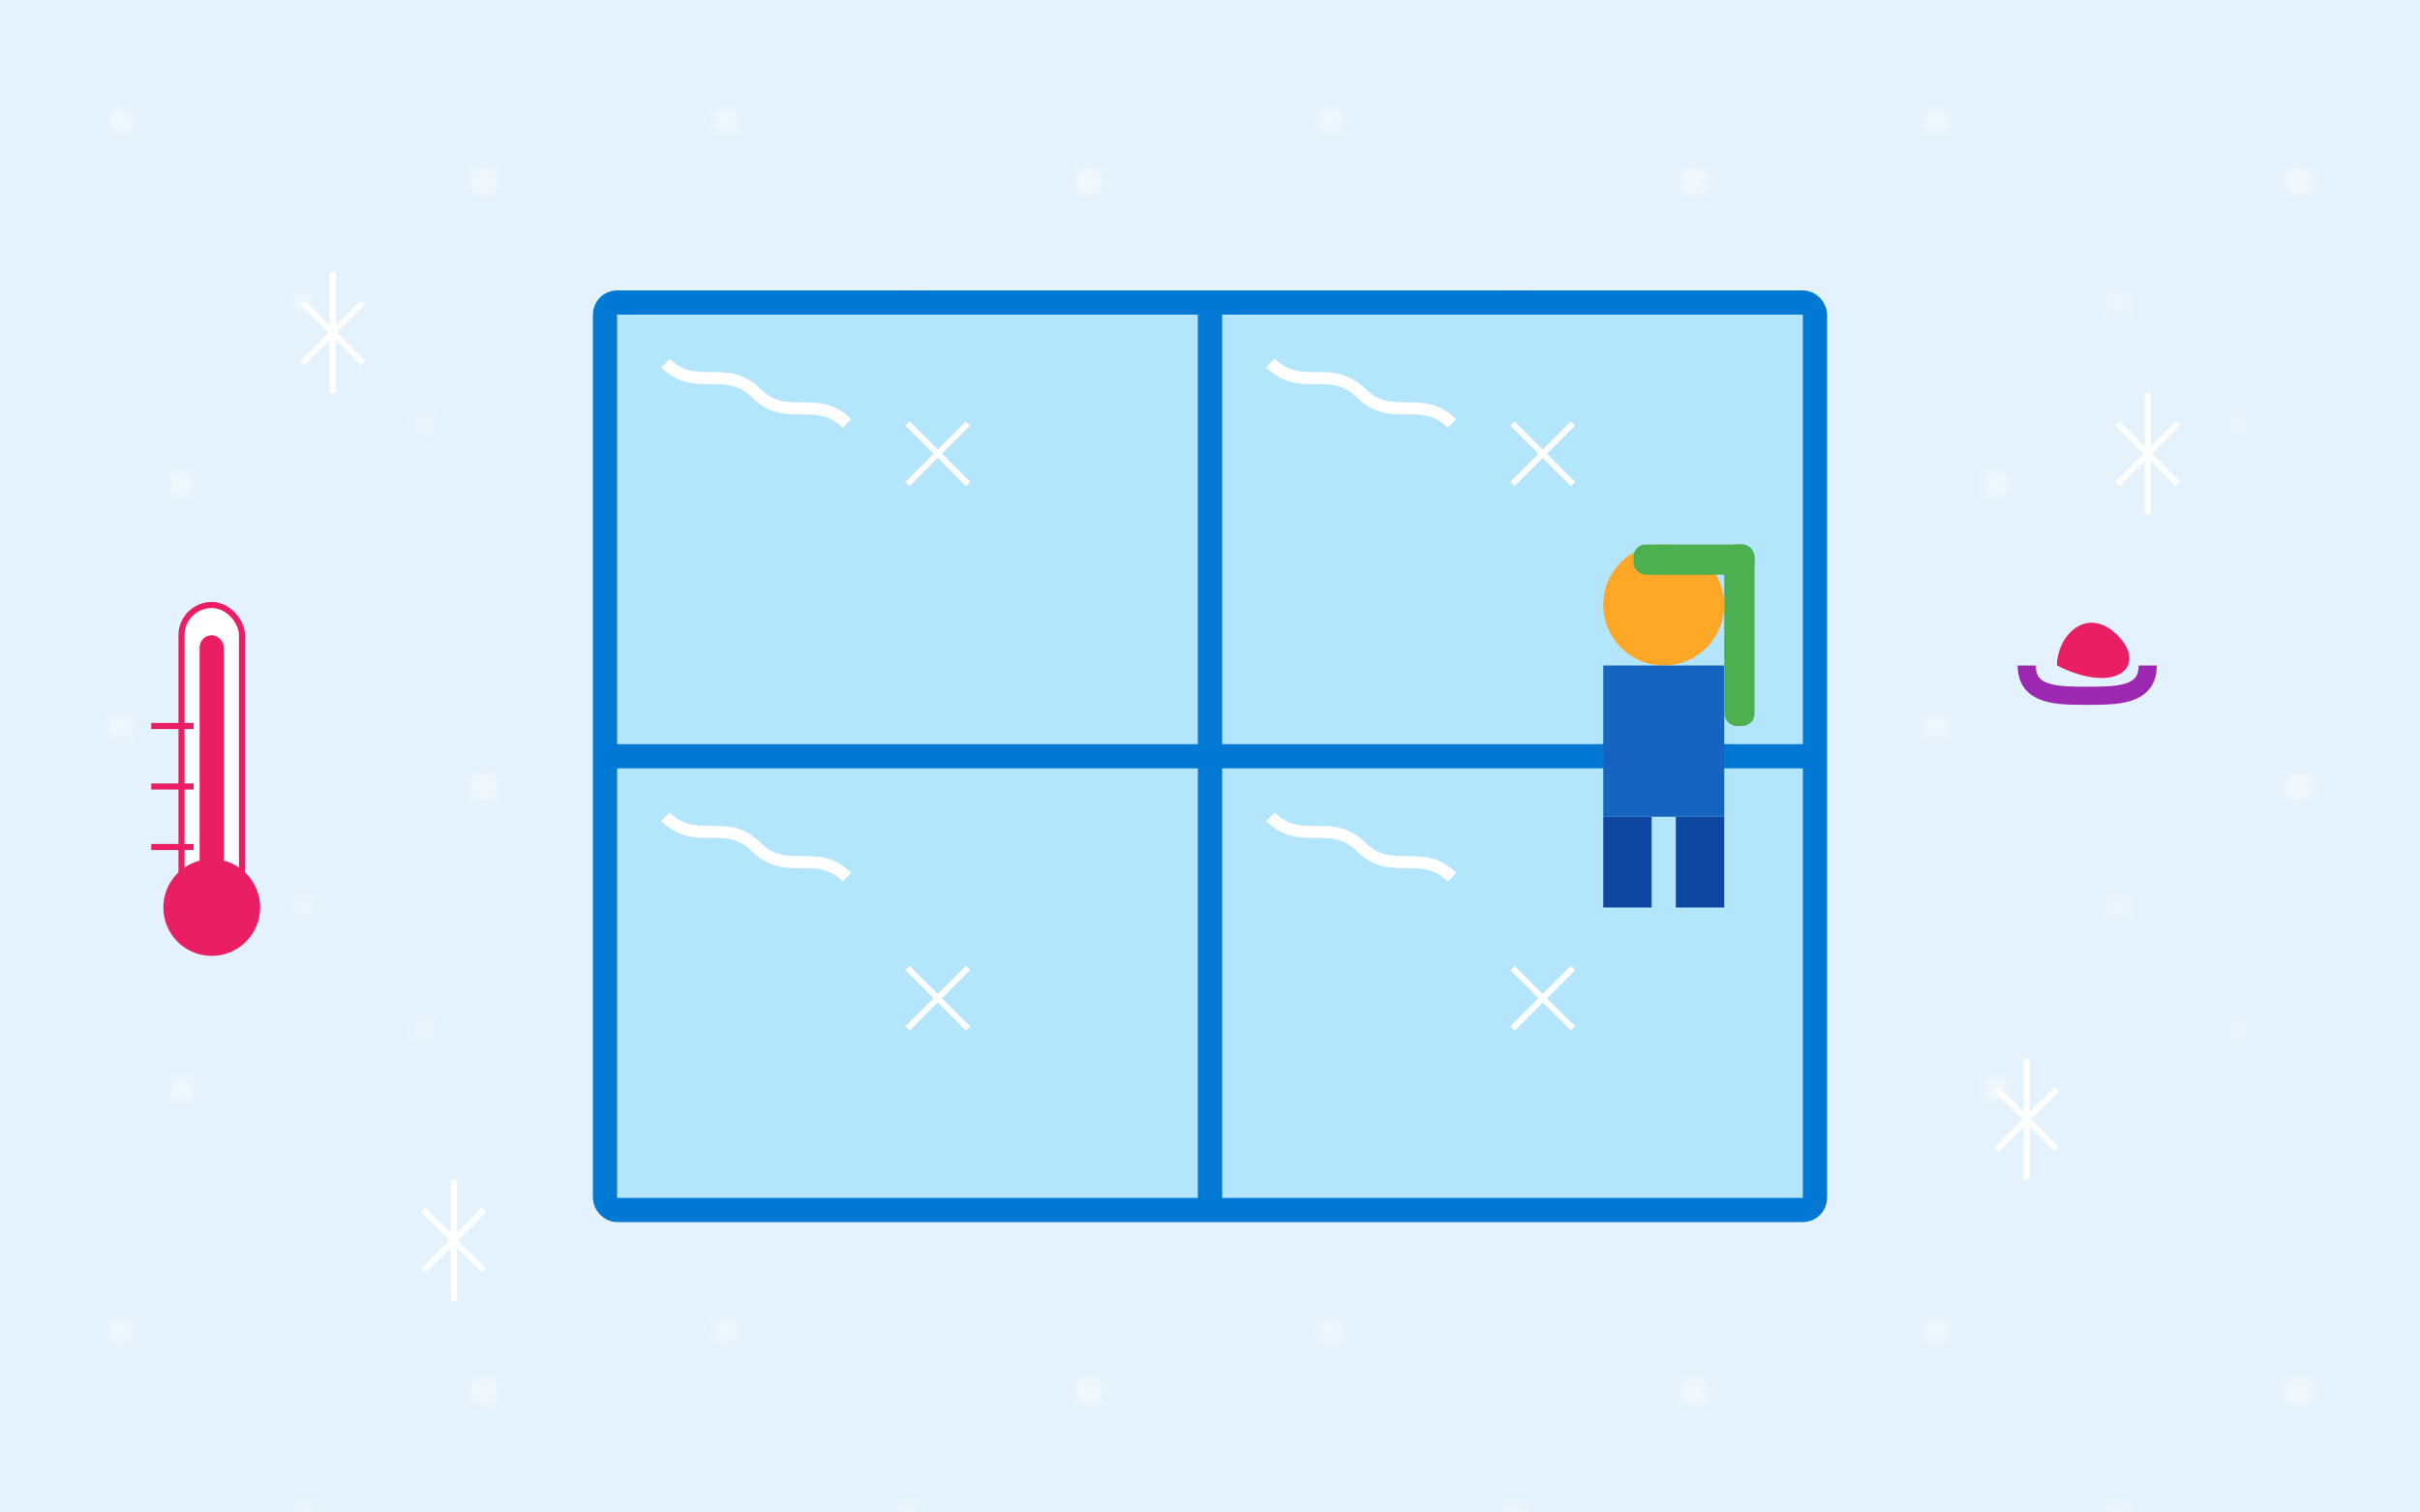 <svg width="400" height="250" viewBox="0 0 400 250" fill="none" xmlns="http://www.w3.org/2000/svg">
  <!-- Winter Background -->
  <rect width="400" height="250" fill="#E3F2FD"/>
  <rect width="400" height="250" fill="url(#snow_pattern)" fill-opacity="0.5"/>
  
  <!-- Window with Frost -->
  <rect x="100" y="50" width="200" height="150" rx="2" fill="#B3E5FC" stroke="#0078D4" stroke-width="4"/>
  <line x1="100" y1="125" x2="300" y2="125" stroke="#0078D4" stroke-width="4"/>
  <line x1="200" y1="50" x2="200" y2="200" stroke="#0078D4" stroke-width="4"/>
  
  <!-- Frost Pattern -->
  <path d="M110 60C115 65 120 60 125 65C130 70 135 65 140 70" stroke="#FFFFFF" stroke-width="2"/>
  <path d="M210 60C215 65 220 60 225 65C230 70 235 65 240 70" stroke="#FFFFFF" stroke-width="2"/>
  <path d="M110 135C115 140 120 135 125 140C130 145 135 140 140 145" stroke="#FFFFFF" stroke-width="2"/>
  <path d="M210 135C215 140 220 135 225 140C230 145 235 140 240 145" stroke="#FFFFFF" stroke-width="2"/>
  
  <!-- Crystalline Pattern -->
  <path d="M150 70L160 80M160 70L150 80" stroke="#FFFFFF" stroke-width="1"/>
  <path d="M250 70L260 80M260 70L250 80" stroke="#FFFFFF" stroke-width="1"/>
  <path d="M150 160L160 170M160 160L150 170" stroke="#FFFFFF" stroke-width="1"/>
  <path d="M250 160L260 170M260 160L250 170" stroke="#FFFFFF" stroke-width="1"/>
  
  <!-- Person Cleaning -->
  <circle cx="275" cy="100" r="10" fill="#FFA726"/>
  <rect x="265" y="110" width="20" height="25" fill="#1565C0"/>
  <rect x="265" y="135" width="8" height="15" fill="#0D47A1"/>
  <rect x="277" y="135" width="8" height="15" fill="#0D47A1"/>
  
  <!-- Cleaning Tool -->
  <rect x="285" y="90" width="5" height="30" rx="2" fill="#4CAF50"/>
  <rect x="270" y="90" width="20" height="5" rx="2" fill="#4CAF50"/>
  
  <!-- Snowflakes -->
  <path d="M50 50L60 60M55 45L55 65M60 50L50 60" stroke="#FFFFFF" stroke-width="1"/>
  <path d="M350 70L360 80M355 65L355 85M360 70L350 80" stroke="#FFFFFF" stroke-width="1"/>
  <path d="M70 200L80 210M75 195L75 215M80 200L70 210" stroke="#FFFFFF" stroke-width="1"/>
  <path d="M330 180L340 190M335 175L335 195M340 180L330 190" stroke="#FFFFFF" stroke-width="1"/>
  
  <!-- Thermometer -->
  <rect x="30" y="100" width="10" height="50" rx="5" fill="#FFFFFF" stroke="#E91E63" stroke-width="1"/>
  <circle cx="35" cy="150" r="8" fill="#E91E63"/>
  <rect x="33" y="105" width="4" height="40" rx="2" fill="#E91E63"/>
  <line x1="25" y1="120" x2="32" y2="120" stroke="#E91E63" stroke-width="1"/>
  <line x1="25" y1="130" x2="32" y2="130" stroke="#E91E63" stroke-width="1"/>
  <line x1="25" y1="140" x2="32" y2="140" stroke="#E91E63" stroke-width="1"/>
  
  <!-- Winter Hat and Scarf -->
  <path d="M340 110C340 105 345 100 350 105C355 110 350 115 340 110Z" fill="#E91E63"/>
  <path d="M335 110C335 115 340 115 345 115C350 115 355 115 355 110" stroke="#9C27B0" stroke-width="3"/>
  
  <defs>
    <pattern id="snow_pattern" patternUnits="userSpaceOnUse" width="50" height="50" patternTransform="scale(2) rotate(0)">
      <circle cx="10" cy="10" r="1" fill="#FFFFFF"/>
      <circle cx="25" cy="25" r="0.8" fill="#FFFFFF"/>
      <circle cx="40" cy="15" r="1.2" fill="#FFFFFF"/>
      <circle cx="15" cy="40" r="1" fill="#FFFFFF"/>
      <circle cx="35" cy="35" r="0.7" fill="#FFFFFF"/>
    </pattern>
  </defs>
</svg>

